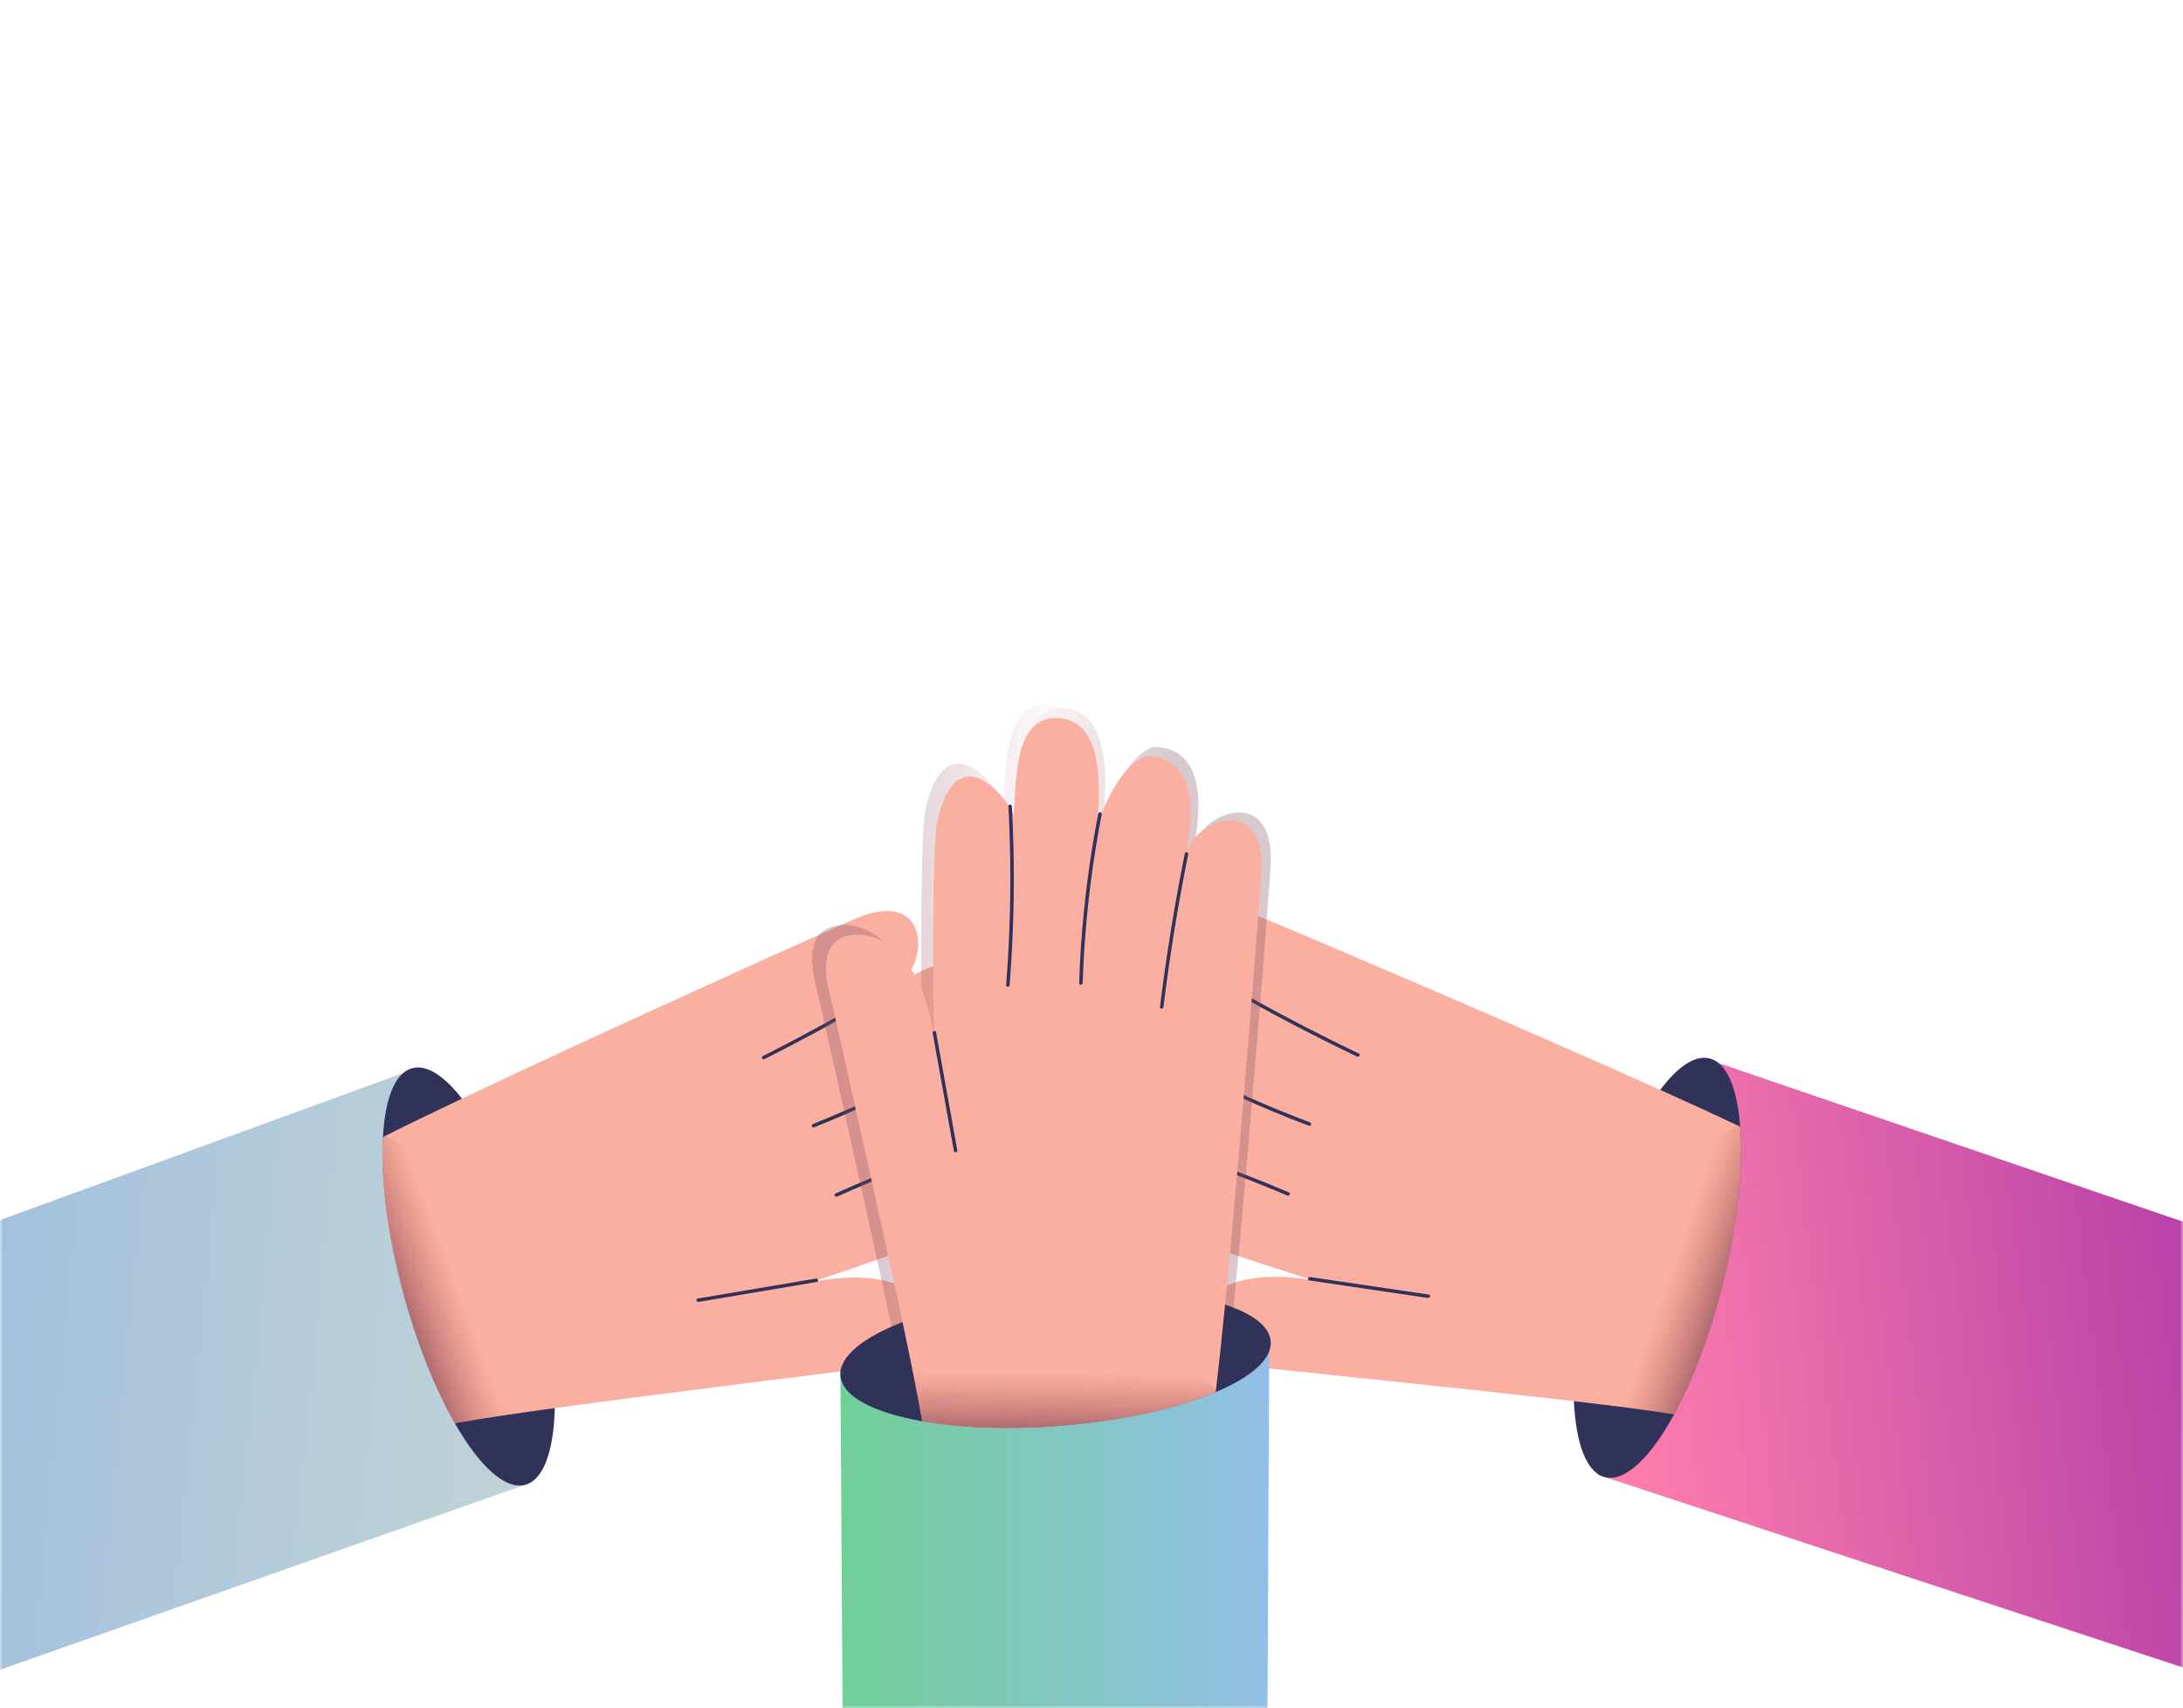 <svg width="400" height="313" viewBox="0 0 400 313" fill="none" xmlns="http://www.w3.org/2000/svg">
<mask id="mask0_3451_200" style="mask-type:luminance" maskUnits="userSpaceOnUse" x="0" y="0" width="400" height="313">
<path d="M400 0H0V313H400V0Z" fill="white"/>
</mask>
<g mask="url(#mask0_3451_200)">
<path d="M314.85 194.77L292.842 270.247L429.117 315.127L450.025 240.931L314.85 194.77Z" fill="url(#paint0_linear_3451_200)"/>
<path d="M294.097 270.675C290.698 269.829 288.761 264.548 288.389 256.739C288.034 249.331 289.098 239.64 291.679 229.313C294.825 216.696 299.533 205.969 304.215 199.706C307.388 195.461 310.56 193.27 313.242 193.933C316.433 194.724 318.332 199.424 318.86 206.451C319.432 214.023 318.405 224.305 315.66 235.295C313.333 244.613 310.16 252.894 306.779 259.112C302.461 267.03 297.806 271.593 294.097 270.666V270.675Z" fill="#313259"/>
<path d="M306.778 259.122C301.733 258.358 295.533 257.576 288.388 256.74C287.097 256.585 285.779 256.44 284.424 256.276C269.234 254.549 250.29 252.631 229.3 250.404C227 250.159 215.437 250.268 218.628 241.559C219.837 238.259 225.046 231.869 240.881 234.632C232.263 232.078 206.974 223.587 203.447 221.433C190.738 213.697 201.265 208.942 205.428 208.024C206.119 207.87 206.628 207.815 206.837 207.87C201.947 205.57 189.929 202.397 192.438 194.843C195.602 185.298 210.764 192.862 213.492 193.934C213.255 193.761 213.01 193.571 212.755 193.371C208.756 190.207 203.092 184.007 204.61 180.571C208.346 172.117 219.182 177.617 223.473 180.071C218.128 176.308 217.91 162.927 231.127 168.099C235.145 169.672 277.507 187.698 304.223 199.707C309.832 202.225 314.75 204.488 318.477 206.27C318.604 206.334 318.732 206.397 318.859 206.452C319.432 214.024 318.404 224.305 315.659 235.296C313.332 244.613 310.159 252.895 306.778 259.113V259.122Z" fill="#FAAFA0"/>
<path d="M223.509 180.343C229.881 184.025 236.363 187.515 242.953 190.806C244.844 191.752 246.744 192.679 248.653 193.597C249.026 193.77 249.344 193.224 248.971 193.042C242.335 189.861 235.79 186.488 229.354 182.916C227.509 181.888 225.663 180.852 223.836 179.789C223.482 179.579 223.155 180.134 223.518 180.343H223.509Z" fill="#313259"/>
<path d="M211.529 193.051C218.592 197.051 225.892 200.614 233.382 203.723C235.519 204.614 237.673 205.459 239.846 206.268C240.227 206.414 240.4 205.796 240.018 205.65C232.437 202.814 225.028 199.514 217.856 195.769C215.838 194.715 213.838 193.624 211.847 192.496C211.493 192.296 211.165 192.842 211.529 193.051Z" fill="#313259"/>
<path d="M205.029 208.244C213.183 210.517 221.228 213.199 229.11 216.289C231.373 217.18 233.627 218.098 235.864 219.053C236.236 219.216 236.564 218.662 236.182 218.498C228.337 215.153 220.319 212.199 212.174 209.671C209.856 208.953 207.529 208.272 205.202 207.626C204.802 207.517 204.638 208.135 205.029 208.244Z" fill="#313259"/>
<path d="M261.806 237.206C254.561 236.133 247.316 235.06 240.071 233.997C239.671 233.933 239.498 234.551 239.898 234.615C247.143 235.688 254.388 236.76 261.633 237.824C262.033 237.888 262.206 237.269 261.806 237.206Z" fill="#313259"/>
<path style="mix-blend-mode:multiply" d="M306.778 259.121C301.733 258.358 295.533 257.576 288.388 256.74C287.097 256.585 285.779 256.44 284.425 256.276C292.515 222.851 308.833 210.651 318.478 206.27C318.605 206.333 318.732 206.397 318.859 206.451C319.432 214.024 318.405 224.305 315.66 235.295C313.332 244.613 310.16 252.894 306.778 259.112V259.121Z" fill="url(#paint1_linear_3451_200)"/>
<path d="M73.927 196.598L97.49 271.612L-37.84 319.282L-60.266 245.531L73.927 196.598Z" fill="url(#paint2_linear_3451_200)"/>
<path d="M96.243 272.058C99.625 271.14 101.452 265.822 101.661 258.013C101.861 250.595 100.598 240.932 97.807 230.66C94.398 218.106 89.48 207.479 84.662 201.316C81.408 197.134 78.181 195.007 75.526 195.734C72.354 196.589 70.545 201.334 70.172 208.361C69.754 215.942 70.99 226.196 73.963 237.132C76.481 246.395 79.826 254.622 83.335 260.767C87.807 268.594 92.562 273.058 96.252 272.058H96.243Z" fill="#313259"/>
<path d="M83.326 260.767C88.353 259.904 94.534 258.985 101.661 258.004C102.943 257.822 104.27 257.649 105.615 257.458C120.769 255.422 139.668 253.113 160.613 250.449C162.903 250.159 174.466 250.031 171.103 241.386C169.83 238.114 164.485 231.832 148.713 234.914C157.276 232.187 182.384 223.169 185.866 220.951C198.411 212.96 187.784 208.415 183.602 207.579C182.911 207.443 182.393 207.397 182.184 207.461C187.029 205.061 198.974 201.643 196.311 194.143C192.947 184.671 177.948 192.534 175.248 193.671C175.485 193.489 175.73 193.298 175.975 193.089C179.902 189.844 185.439 183.526 183.848 180.126C179.93 171.754 169.221 177.471 164.976 180.017C170.239 176.144 170.185 162.763 157.076 168.199C153.095 169.854 111.115 188.744 84.644 201.307C79.09 203.943 74.226 206.297 70.526 208.161C70.399 208.224 70.272 208.288 70.144 208.352C69.726 215.933 70.963 226.187 73.935 237.123C76.453 246.386 79.799 254.613 83.308 260.758L83.326 260.767Z" fill="#FAAFA0"/>
<path d="M164.62 179.746C158.321 183.554 151.912 187.182 145.403 190.609C143.53 191.59 141.658 192.563 139.767 193.508C139.403 193.69 139.722 194.245 140.085 194.063C146.658 190.745 153.13 187.236 159.493 183.536C161.32 182.473 163.139 181.391 164.948 180.3C165.302 180.091 164.975 179.536 164.629 179.746H164.62Z" fill="#313259"/>
<path d="M176.867 192.206C169.949 196.315 162.777 200.015 155.405 203.251C153.278 204.188 151.132 205.079 148.978 205.942C148.596 206.097 148.769 206.715 149.151 206.56C156.687 203.56 164.05 200.106 171.159 196.206C173.186 195.097 175.195 193.943 177.185 192.761C177.54 192.552 177.222 191.997 176.867 192.206Z" fill="#313259"/>
<path d="M183.83 207.189C175.621 209.662 167.531 212.544 159.622 215.853C157.422 216.771 155.24 217.716 153.077 218.698C152.704 218.871 153.031 219.416 153.395 219.252C161.149 215.753 169.085 212.653 177.166 209.971C179.43 209.217 181.712 208.498 183.993 207.817C184.384 207.699 184.221 207.08 183.821 207.199L183.83 207.189Z" fill="#313259"/>
<path d="M128.004 238.551C135.222 237.332 142.449 236.114 149.667 234.896C150.076 234.824 149.903 234.214 149.494 234.278C142.276 235.496 135.049 236.714 127.831 237.932C127.422 238.005 127.595 238.614 128.004 238.551Z" fill="#313259"/>
<path style="mix-blend-mode:multiply" d="M83.327 260.767C88.354 259.903 94.535 258.985 101.662 258.003C102.944 257.821 104.271 257.648 105.617 257.458C96.844 224.205 80.273 212.351 70.546 208.16C70.419 208.224 70.291 208.287 70.164 208.351C69.746 215.932 70.982 226.186 73.955 237.122C76.473 246.385 79.818 254.612 83.327 260.757V260.767Z" fill="url(#paint3_linear_3451_200)"/>
<path opacity="0.3" d="M166.759 260.384C165.859 255.257 164.604 249.012 163.086 241.84C162.813 240.54 162.532 239.222 162.241 237.858C158.968 222.623 154.668 203.687 150.005 182.679C149.496 180.379 145.623 169.243 155.077 169.489C158.659 169.58 166.522 172.543 169.004 188.733C168.668 179.579 168.659 152.381 169.595 148.272C172.94 133.473 180.958 142.108 183.203 145.826C183.576 146.445 183.794 146.926 183.803 147.145C184.43 141.672 183.594 129.027 191.712 129C201.957 128.955 199.584 146.063 199.43 149.044C199.521 148.763 199.621 148.454 199.73 148.145C201.493 143.254 205.638 135.763 209.447 136.118C218.838 136.981 217.038 149.235 216.056 154.19C217.956 147.799 230.81 143.236 230.11 157.69C229.901 162.08 226.247 208.869 223.328 238.594C222.71 244.83 222.129 250.312 221.619 254.503C221.601 254.648 221.583 254.784 221.565 254.93C214.429 257.948 204.166 260.293 192.648 261.211C182.885 261.993 173.849 261.621 166.74 260.366L166.759 260.384Z" fill="url(#paint4_linear_3451_200)"/>
<path style="mix-blend-mode:multiply" opacity="0.3" d="M169.477 261.13C168.577 256.003 167.323 249.758 165.805 242.586C165.532 241.286 165.25 239.968 164.959 238.604C161.687 223.369 157.387 204.433 152.724 183.425C152.215 181.125 148.342 169.99 157.796 170.235C161.378 170.326 169.241 173.289 171.723 189.479C171.386 180.325 171.377 153.127 172.314 149.018C175.659 134.219 183.677 142.855 185.922 146.573C186.295 147.191 186.513 147.673 186.522 147.891C187.149 142.418 186.313 129.773 194.431 129.746C204.676 129.701 202.303 146.809 202.148 149.791C202.239 149.509 202.339 149.2 202.448 148.891C204.212 144 208.357 136.509 212.166 136.864C221.557 137.728 219.757 149.982 218.775 154.936C220.675 148.545 233.529 143.982 232.829 158.436C232.62 162.826 228.965 209.615 226.047 239.341C225.429 245.577 224.847 251.058 224.338 255.249C224.32 255.394 224.302 255.531 224.284 255.676C217.148 258.694 206.885 261.039 195.367 261.958C185.604 262.739 176.568 262.367 169.459 261.112L169.477 261.13Z" fill="url(#paint5_linear_3451_200)"/>
<path d="M232.553 247.566L153.993 250.766L154.902 394.241L231.898 390.404L232.553 247.566Z" fill="url(#paint6_linear_3451_200)"/>
<path d="M153.994 252.092C153.712 248.601 158.103 245.083 165.385 242.238C172.302 239.538 181.82 237.456 192.429 236.611C205.392 235.574 217.055 236.611 224.491 239.056C229.527 240.71 232.617 243.019 232.836 245.765C233.099 249.037 229.254 252.337 222.763 255.082C215.764 258.037 205.701 260.346 194.401 261.246C184.829 262.009 175.966 261.646 168.993 260.418C160.112 258.855 154.303 255.891 154.003 252.083L153.994 252.092Z" fill="#313259"/>
<path d="M168.985 260.429C168.094 255.402 166.867 249.275 165.376 242.239C165.113 240.966 164.831 239.666 164.549 238.33C161.34 223.385 157.122 204.813 152.54 184.205C152.04 181.951 148.25 171.024 157.522 171.27C161.04 171.361 168.749 174.26 171.185 190.15C170.858 181.169 170.849 154.498 171.758 150.462C175.039 135.953 182.903 144.416 185.102 148.071C185.466 148.68 185.684 149.144 185.693 149.362C186.311 143.989 185.484 131.59 193.447 131.563C203.501 131.517 201.174 148.298 201.02 151.225C201.111 150.943 201.211 150.653 201.32 150.343C203.047 145.544 207.11 138.199 210.856 138.544C220.064 139.389 218.301 151.416 217.337 156.27C219.201 150.007 231.809 145.526 231.127 159.707C230.918 164.015 227.337 209.913 224.473 239.066C223.873 245.184 223.3 250.566 222.8 254.674C222.782 254.811 222.764 254.956 222.746 255.093C215.746 258.047 205.683 260.356 194.384 261.256C184.812 262.02 175.948 261.656 168.976 260.429H168.985Z" fill="#FAAFA0"/>
<path d="M217.11 156.372C215.228 165.689 213.71 175.071 212.546 184.507C212.492 184.916 213.137 184.907 213.183 184.507C214.337 175.134 215.846 165.799 217.719 156.544C217.801 156.144 217.182 155.972 217.101 156.372H217.11Z" fill="#313259"/>
<path d="M201.238 149.063C199.693 157.045 198.639 165.117 198.084 173.226C197.93 175.525 197.811 177.825 197.739 180.125C197.72 180.534 198.366 180.534 198.375 180.125C198.648 172.062 199.402 164.017 200.666 156.045C201.02 153.772 201.42 151.499 201.866 149.236C201.948 148.836 201.329 148.663 201.248 149.063H201.238Z" fill="#313259"/>
<path d="M184.776 147.752C185.231 156.252 185.249 164.779 184.822 173.287C184.703 175.696 184.549 178.105 184.358 180.505C184.322 180.914 184.967 180.914 184.994 180.505C185.667 172.014 185.903 163.497 185.694 154.979C185.64 152.57 185.54 150.161 185.412 147.752C185.394 147.343 184.749 147.343 184.776 147.752Z" fill="#313259"/>
<path d="M175.41 210.751C174.11 203.542 172.82 196.333 171.52 189.124C171.447 188.724 170.829 188.888 170.901 189.297C172.201 196.506 173.492 203.714 174.792 210.923C174.865 211.323 175.483 211.16 175.41 210.751Z" fill="#313259"/>
<path style="mix-blend-mode:multiply" d="M168.986 260.429C168.095 255.402 166.868 249.275 165.377 242.239C165.113 240.966 164.832 239.666 164.55 238.33C198.812 235.339 215.574 246.921 222.801 254.657C222.783 254.793 222.765 254.938 222.747 255.075C215.747 258.029 205.684 260.338 194.385 261.238C184.812 262.002 175.949 261.638 168.977 260.411L168.986 260.429Z" fill="url(#paint7_linear_3451_200)"/>
</g>
<defs>
<linearGradient id="paint0_linear_3451_200" x1="292.078" y1="264.438" x2="450.498" y2="245.435" gradientUnits="userSpaceOnUse">
<stop offset="0.03" stop-color="#FF7EAD"/>
<stop offset="1" stop-color="#9827A5"/>
</linearGradient>
<linearGradient id="paint1_linear_3451_200" x1="328.089" y1="240.48" x2="290.197" y2="227.3" gradientUnits="userSpaceOnUse">
<stop offset="0.23" stop-color="#804D5F"/>
<stop offset="0.58" stop-color="#C36463" stop-opacity="0"/>
</linearGradient>
<linearGradient id="paint2_linear_3451_200" x1="98.145" y1="265.948" x2="-60.633" y2="250.212" gradientUnits="userSpaceOnUse">
<stop stop-color="#C1D3D7"/>
<stop offset="1" stop-color="#92B7E0"/>
</linearGradient>
<linearGradient id="paint3_linear_3451_200" x1="61.648" y1="242.745" x2="99.262" y2="228.778" gradientUnits="userSpaceOnUse">
<stop offset="0.23" stop-color="#804D5F"/>
<stop offset="0.58" stop-color="#C36463" stop-opacity="0"/>
</linearGradient>
<linearGradient id="paint4_linear_3451_200" x1="148.787" y1="195.315" x2="230.146" y2="195.315" gradientUnits="userSpaceOnUse">
<stop offset="0.15" stop-color="#804D5F"/>
<stop offset="0.58" stop-color="#C36463" stop-opacity="0"/>
</linearGradient>
<linearGradient id="paint5_linear_3451_200" x1="232.865" y1="196.061" x2="151.506" y2="196.061" gradientUnits="userSpaceOnUse">
<stop offset="0.23" stop-color="#804D5F"/>
<stop offset="0.58" stop-color="#C36463" stop-opacity="0"/>
</linearGradient>
<linearGradient id="paint6_linear_3451_200" x1="153.993" y1="320.908" x2="232.553" y2="320.908" gradientUnits="userSpaceOnUse">
<stop stop-color="#71CF98"/>
<stop offset="1" stop-color="#92BFE7"/>
</linearGradient>
<linearGradient id="paint7_linear_3451_200" x1="193.383" y1="274.764" x2="193.796" y2="234.647" gradientUnits="userSpaceOnUse">
<stop offset="0.23" stop-color="#804D5F"/>
<stop offset="0.58" stop-color="#C36463" stop-opacity="0"/>
</linearGradient>
</defs>
</svg>
